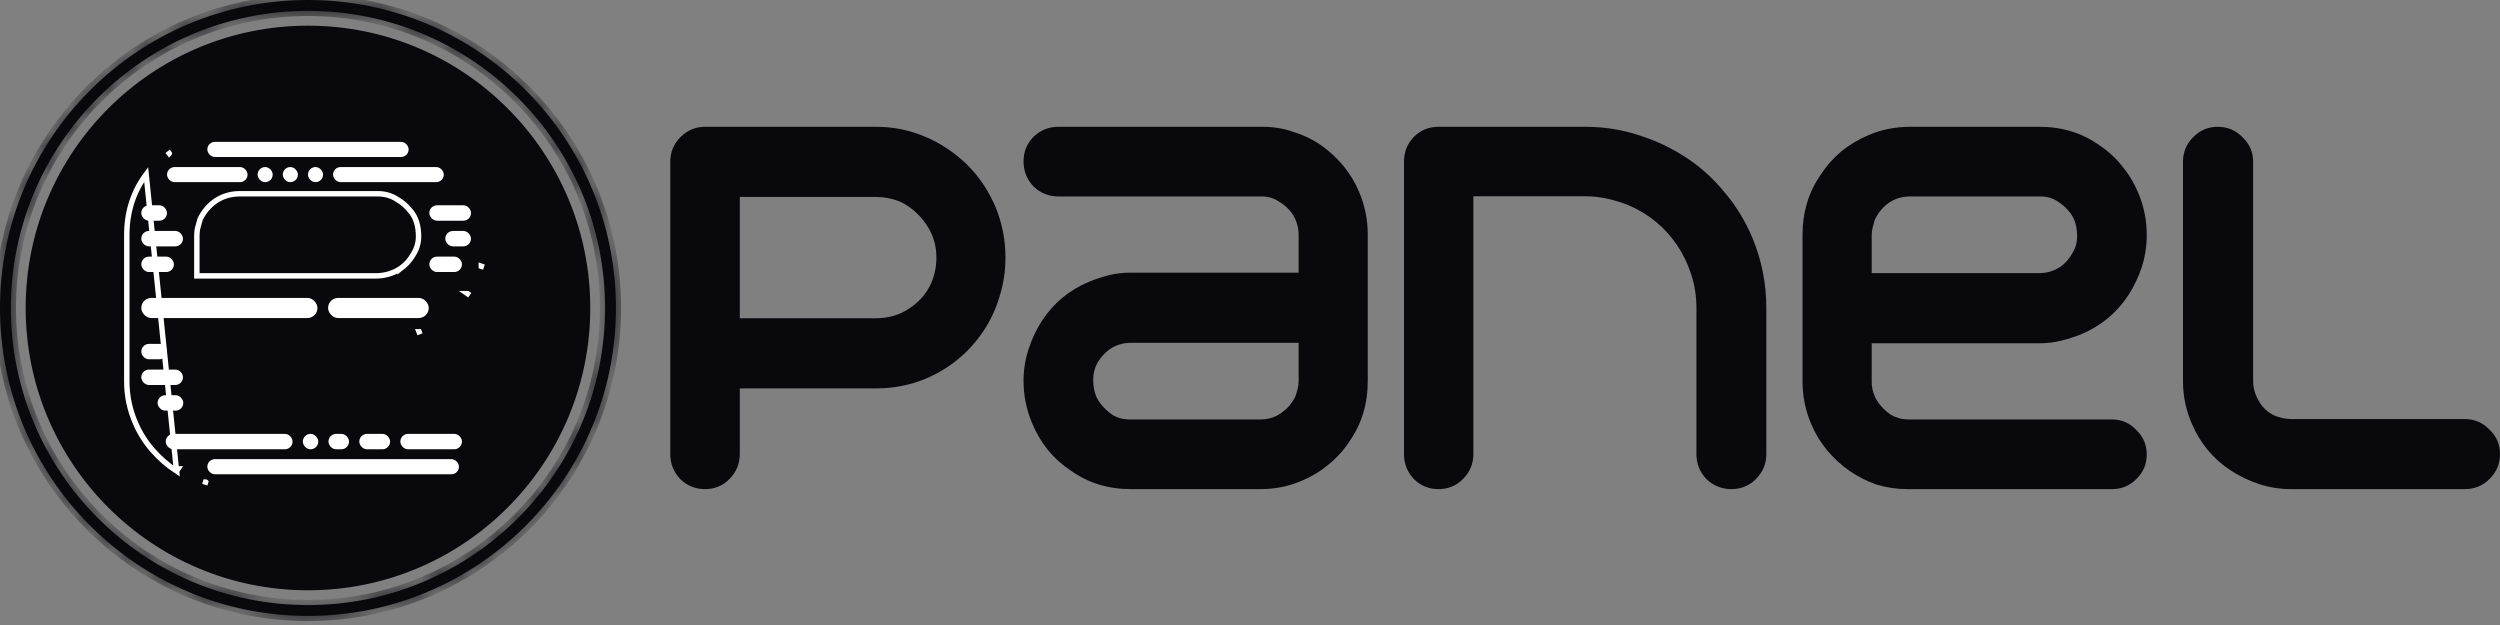 <svg width="128" height="32" viewBox="0 0 128 32" fill="none" xmlns="http://www.w3.org/2000/svg">
<rect x="0" y="0" width="128" height="32" fill="#808080" stroke="none"/>
<path d="M34.319 23.247V8.288C34.319 7.792 34.489 7.373 34.828 7.031C35.184 6.672 35.607 6.492 36.099 6.492H44.844C45.539 6.492 46.2 6.595 46.827 6.8C47.454 7.005 48.03 7.288 48.555 7.647C49.64 8.382 50.445 9.366 50.97 10.598C51.309 11.418 51.479 12.282 51.479 13.189C51.479 13.89 51.377 14.557 51.174 15.19C50.987 15.823 50.716 16.405 50.36 16.935C49.632 18.03 48.657 18.842 47.437 19.372C46.623 19.715 45.759 19.886 44.844 19.886H37.878V23.247C37.878 23.743 37.7 24.171 37.344 24.53C37.005 24.872 36.59 25.043 36.099 25.043C35.607 25.043 35.184 24.872 34.828 24.53C34.489 24.171 34.319 23.743 34.319 23.247ZM44.844 16.294C45.505 16.294 46.081 16.122 46.572 15.78C47.013 15.49 47.352 15.122 47.589 14.677C47.827 14.215 47.945 13.719 47.945 13.189C47.945 12.556 47.767 11.983 47.411 11.47C47.055 10.957 46.606 10.572 46.064 10.315C45.674 10.161 45.267 10.084 44.844 10.084H37.878V16.294H44.844Z" fill="#08080D"/>
<path d="M64.656 6.492C65.199 6.492 65.717 6.578 66.209 6.749C66.719 6.903 67.186 7.125 67.61 7.416C68.052 7.724 68.442 8.083 68.782 8.494C69.121 8.904 69.393 9.357 69.597 9.853C69.885 10.538 70.029 11.256 70.029 12.009V19.501C70.029 20.681 69.715 21.716 69.087 22.605C68.799 23.05 68.442 23.444 68.017 23.786C67.61 24.128 67.16 24.401 66.668 24.607C66.006 24.898 65.293 25.043 64.529 25.043H57.907C56.736 25.043 55.709 24.727 54.826 24.094C54.384 23.803 53.994 23.452 53.654 23.042C53.315 22.614 53.043 22.152 52.839 21.656C52.551 20.972 52.406 20.253 52.406 19.501C52.406 18.936 52.491 18.398 52.661 17.884C52.831 17.354 53.06 16.867 53.349 16.422C53.943 15.515 54.749 14.848 55.768 14.421C56.108 14.284 56.447 14.172 56.787 14.087C57.143 14.001 57.517 13.959 57.907 13.959H66.49V12.009C66.49 11.632 66.379 11.273 66.159 10.931C65.972 10.674 65.743 10.469 65.471 10.315C65.216 10.144 64.927 10.059 64.605 10.059H54.189C53.697 10.059 53.272 9.888 52.916 9.545C52.576 9.186 52.406 8.759 52.406 8.263C52.406 7.767 52.576 7.347 52.916 7.005C53.272 6.663 53.697 6.492 54.189 6.492H64.656ZM57.907 17.551C57.5 17.551 57.135 17.662 56.812 17.884C56.574 18.055 56.371 18.278 56.201 18.551C56.048 18.825 55.972 19.116 55.972 19.424C55.972 19.92 56.082 20.313 56.303 20.604C56.489 20.861 56.71 21.075 56.965 21.245C57.219 21.399 57.508 21.477 57.831 21.477H64.529C64.936 21.477 65.293 21.365 65.598 21.143C65.921 20.921 66.167 20.63 66.337 20.27C66.371 20.151 66.405 20.031 66.439 19.911C66.472 19.774 66.49 19.638 66.49 19.501V17.551H57.907Z" fill="#08080D"/>
<path d="M86.858 23.252V15.78C86.858 15.183 86.773 14.62 86.603 14.092C86.432 13.546 86.194 13.043 85.887 12.582C85.257 11.644 84.422 10.953 83.383 10.509C83.043 10.373 82.685 10.262 82.31 10.177C81.935 10.091 81.552 10.049 81.16 10.049H75.436V23.252C75.436 23.747 75.258 24.173 74.9 24.531C74.559 24.872 74.142 25.043 73.648 25.043C73.154 25.043 72.737 24.872 72.396 24.531C72.055 24.173 71.885 23.747 71.885 23.252V8.283C71.885 7.772 72.055 7.345 72.396 7.004C72.737 6.663 73.154 6.492 73.648 6.492H81.16C82.131 6.492 83.051 6.637 83.92 6.927C84.788 7.2 85.598 7.584 86.347 8.079C87.097 8.573 87.752 9.17 88.315 9.87C88.894 10.552 89.362 11.32 89.72 12.172C90.197 13.315 90.436 14.518 90.436 15.78V23.252C90.436 23.747 90.257 24.173 89.899 24.531C89.558 24.872 89.141 25.043 88.647 25.043C88.153 25.043 87.727 24.872 87.369 24.531C87.029 24.173 86.858 23.747 86.858 23.252Z" fill="#08080D"/>
<path d="M97.664 25.043C97.12 25.043 96.594 24.966 96.085 24.812C95.592 24.641 95.134 24.41 94.709 24.119C94.268 23.811 93.877 23.452 93.538 23.042C93.198 22.631 92.927 22.178 92.723 21.682C92.434 20.997 92.29 20.279 92.29 19.526V12.034C92.29 10.854 92.604 9.819 93.232 8.93C93.521 8.485 93.869 8.092 94.276 7.749C94.701 7.407 95.159 7.134 95.652 6.928C96.314 6.638 97.027 6.492 97.791 6.492H104.412C105.584 6.492 106.611 6.809 107.494 7.442C107.935 7.732 108.326 8.092 108.665 8.519C109.005 8.93 109.277 9.383 109.48 9.879C109.769 10.563 109.913 11.282 109.913 12.034C109.913 12.599 109.828 13.146 109.659 13.676C109.489 14.19 109.26 14.668 108.971 15.113C108.377 16.02 107.57 16.687 106.552 17.115C106.212 17.251 105.864 17.363 105.507 17.448C105.168 17.534 104.803 17.576 104.412 17.576H95.83V19.526C95.83 19.92 95.94 20.279 96.161 20.604C96.348 20.861 96.569 21.075 96.823 21.245C97.095 21.399 97.392 21.477 97.715 21.477H108.131C108.623 21.477 109.039 21.656 109.378 22.015C109.735 22.357 109.913 22.776 109.913 23.273C109.913 23.769 109.735 24.188 109.378 24.53C109.039 24.872 108.623 25.043 108.131 25.043H97.664ZM104.412 13.984C104.803 13.984 105.168 13.873 105.507 13.651C105.745 13.48 105.94 13.257 106.093 12.984C106.263 12.71 106.348 12.419 106.348 12.111C106.348 11.615 106.237 11.222 106.017 10.931C105.83 10.674 105.609 10.469 105.355 10.315C105.1 10.144 104.811 10.059 104.489 10.059H97.791C97.383 10.059 97.018 10.17 96.696 10.392C96.39 10.615 96.153 10.905 95.983 11.265C95.949 11.384 95.915 11.513 95.881 11.649C95.847 11.769 95.83 11.898 95.83 12.034V13.984H104.412Z" fill="#08080D"/>
<path d="M114.224 24.095C113.311 23.497 112.639 22.686 112.208 21.661C111.915 20.977 111.769 20.26 111.769 19.508V8.286C111.769 7.79 111.941 7.372 112.285 7.03C112.63 6.672 113.052 6.492 113.552 6.492C114.052 6.492 114.474 6.672 114.818 7.03C115.18 7.372 115.361 7.79 115.361 8.286V19.508C115.361 19.884 115.473 20.252 115.697 20.61C115.87 20.884 116.102 21.097 116.395 21.251C116.705 21.387 117.015 21.456 117.326 21.456H126.191C126.691 21.456 127.113 21.635 127.458 21.994C127.82 22.335 128 22.754 128 23.249C128 23.745 127.82 24.172 127.458 24.53C127.113 24.872 126.691 25.043 126.191 25.043H117.326C116.74 25.043 116.188 24.957 115.671 24.787C115.155 24.616 114.672 24.385 114.224 24.095Z" fill="#08080D"/>
<mask id="path-6-inside-1_2495_16561" fill="white">
<path fill-rule="evenodd" clip-rule="evenodd" d="M30.98 15.768C30.98 24.169 24.169 30.98 15.768 30.98C7.367 30.98 0.557 24.169 0.557 15.768C0.557 7.367 7.367 0.557 15.768 0.557C24.169 0.557 30.98 7.367 30.98 15.768ZM31.536 15.768C31.536 24.477 24.477 31.536 15.768 31.536C7.06 31.536 0 24.477 0 15.768C0 7.06 7.06 0 15.768 0C24.477 0 31.536 7.06 31.536 15.768Z"/>
</mask>
<path fill-rule="evenodd" clip-rule="evenodd" d="M30.98 15.768C30.98 24.169 24.169 30.98 15.768 30.98C7.367 30.98 0.557 24.169 0.557 15.768C0.557 7.367 7.367 0.557 15.768 0.557C24.169 0.557 30.98 7.367 30.98 15.768ZM31.536 15.768C31.536 24.477 24.477 31.536 15.768 31.536C7.06 31.536 0 24.477 0 15.768C0 7.06 7.06 0 15.768 0C24.477 0 31.536 7.06 31.536 15.768Z" fill="#08080D"/>
<path d="M15.768 31.242C24.314 31.242 31.242 24.314 31.242 15.768H30.717C30.717 24.024 24.024 30.717 15.768 30.717V31.242ZM0.294 15.768C0.294 24.314 7.222 31.242 15.768 31.242V30.717C7.512 30.717 0.819 24.024 0.819 15.768H0.294ZM15.768 0.294C7.222 0.294 0.294 7.222 0.294 15.768H0.819C0.819 7.512 7.512 0.819 15.768 0.819V0.294ZM31.242 15.768C31.242 7.222 24.314 0.294 15.768 0.294V0.819C24.024 0.819 30.717 7.512 30.717 15.768H31.242ZM15.768 31.799C24.622 31.799 31.799 24.622 31.799 15.768H31.273C31.273 24.331 24.331 31.273 15.768 31.273V31.799ZM-0.263 15.768C-0.263 24.622 6.914 31.799 15.768 31.799V31.273C7.205 31.273 0.263 24.331 0.263 15.768H-0.263ZM15.768 -0.263C6.914 -0.263 -0.263 6.914 -0.263 15.768H0.263C0.263 7.205 7.205 0.263 15.768 0.263V-0.263ZM31.799 15.768C31.799 6.914 24.622 -0.263 15.768 -0.263V0.263C24.331 0.263 31.273 7.205 31.273 15.768H31.799Z" fill="#08080D" mask="url(#path-6-inside-1_2495_16561)"/>
<circle cx="15.768" cy="15.769" r="14.454" fill="#08080D"/>
<path d="M9.039 24.12C8.574 23.812 8.163 23.453 7.806 23.043C7.448 22.632 7.162 22.179 6.948 21.683C6.644 20.998 6.492 20.28 6.492 19.527V12.035C6.492 10.854 6.823 9.819 7.484 8.93L9.039 24.12ZM9.039 24.12L9.116 24.004C9.116 24.004 9.116 24.004 9.116 24.004C9.115 24.004 9.115 24.004 9.115 24.004L9.039 24.12ZM10.528 24.68C10.527 24.68 10.526 24.68 10.525 24.68L10.487 24.813L10.53 24.681C10.53 24.681 10.529 24.68 10.528 24.68ZM21.456 16.985C21.455 16.985 21.455 16.986 21.455 16.986C21.454 16.986 21.454 16.986 21.454 16.986L21.505 17.115L21.456 16.985ZM23.938 15.035C23.938 15.035 23.938 15.035 23.937 15.035C23.937 15.035 23.937 15.035 23.937 15.035L24.052 15.114L23.938 15.035ZM24.645 13.631C24.645 13.631 24.645 13.632 24.644 13.632C24.644 13.632 24.644 13.632 24.644 13.633L24.776 13.677L24.645 13.631ZM8.668 7.86C8.668 7.86 8.669 7.859 8.669 7.859C8.669 7.859 8.67 7.859 8.67 7.858L8.583 7.75L8.668 7.86ZM20.48 13.769L20.48 13.77L20.485 13.766C20.752 13.584 20.971 13.347 21.141 13.057C21.332 12.763 21.43 12.447 21.43 12.112C21.43 11.595 21.309 11.168 21.052 10.846C20.846 10.576 20.601 10.36 20.317 10.196C20.026 10.011 19.697 9.92 19.334 9.92H12.283C11.829 9.92 11.418 10.038 11.054 10.276L11.054 10.276L11.051 10.278C10.71 10.514 10.444 10.823 10.255 11.203L10.25 11.214L10.246 11.225C10.21 11.346 10.174 11.475 10.138 11.612C10.099 11.745 10.079 11.886 10.079 12.035V13.985V14.124H10.219H19.253C19.691 14.124 20.101 14.005 20.48 13.769Z" stroke="white" stroke-width="0.278"/>
<rect x="7.327" y="15.346" width="8.833" height="0.845" rx="0.423" fill="white" stroke="white" stroke-width="0.186"/>
<rect x="16.891" y="15.346" width="4.968" height="0.845" rx="0.423" fill="white" stroke="white" stroke-width="0.186"/>
<rect x="10.708" y="7.357" width="10.121" height="0.587" rx="0.294" fill="white" stroke="white" stroke-width="0.186"/>
<rect x="17.146" y="8.646" width="5.483" height="0.587" rx="0.294" fill="white" stroke="white" stroke-width="0.186"/>
<rect x="15.86" y="8.646" width="0.587" height="0.587" rx="0.294" fill="white" stroke="white" stroke-width="0.186"/>
<rect x="14.572" y="8.646" width="0.587" height="0.587" rx="0.294" fill="white" stroke="white" stroke-width="0.186"/>
<rect x="13.282" y="8.646" width="0.587" height="0.587" rx="0.294" fill="white" stroke="white" stroke-width="0.186"/>
<rect x="8.645" y="8.646" width="3.937" height="0.587" rx="0.294" fill="white" stroke="white" stroke-width="0.186"/>
<rect x="10.708" y="23.602" width="12.698" height="0.587" rx="0.294" fill="white" stroke="white" stroke-width="0.186"/>
<rect x="20.591" y="22.307" width="2.968" height="0.603" rx="0.301" fill="white" stroke="white" stroke-width="0.186"/>
<rect x="16.911" y="22.307" width="0.866" height="0.603" rx="0.301" fill="white" stroke="white" stroke-width="0.186"/>
<rect x="18.489" y="22.307" width="1.391" height="0.603" rx="0.301" fill="white" stroke="white" stroke-width="0.186"/>
<rect x="15.598" y="22.307" width="0.603" height="0.603" rx="0.301" fill="white" stroke="white" stroke-width="0.186"/>
<rect x="8.579" y="22.307" width="6.307" height="0.603" rx="0.301" fill="white" stroke="white" stroke-width="0.186"/>
<rect x="7.327" y="10.604" width="1.129" height="0.603" rx="0.301" fill="white" stroke="white" stroke-width="0.186"/>
<rect x="7.327" y="17.7" width="1.129" height="0.603" rx="0.301" fill="white" stroke="white" stroke-width="0.186"/>
<rect x="22.075" y="10.604" width="1.948" height="0.603" rx="0.301" fill="white" stroke="white" stroke-width="0.186"/>
<rect x="7.327" y="11.918" width="1.948" height="0.603" rx="0.301" fill="white" stroke="white" stroke-width="0.186"/>
<rect x="22.892" y="11.918" width="1.129" height="0.603" rx="0.301" fill="white" stroke="white" stroke-width="0.186"/>
<rect x="7.327" y="13.232" width="1.484" height="0.603" rx="0.301" fill="white" stroke="white" stroke-width="0.186"/>
<rect x="8.162" y="20.328" width="1.129" height="0.603" rx="0.301" fill="white" stroke="white" stroke-width="0.186"/>
<rect x="22.075" y="13.232" width="1.484" height="0.603" rx="0.301" fill="white" stroke="white" stroke-width="0.186"/>
<rect x="7.327" y="19.015" width="1.948" height="0.603" rx="0.301" fill="white" stroke="white" stroke-width="0.186"/>
</svg>
